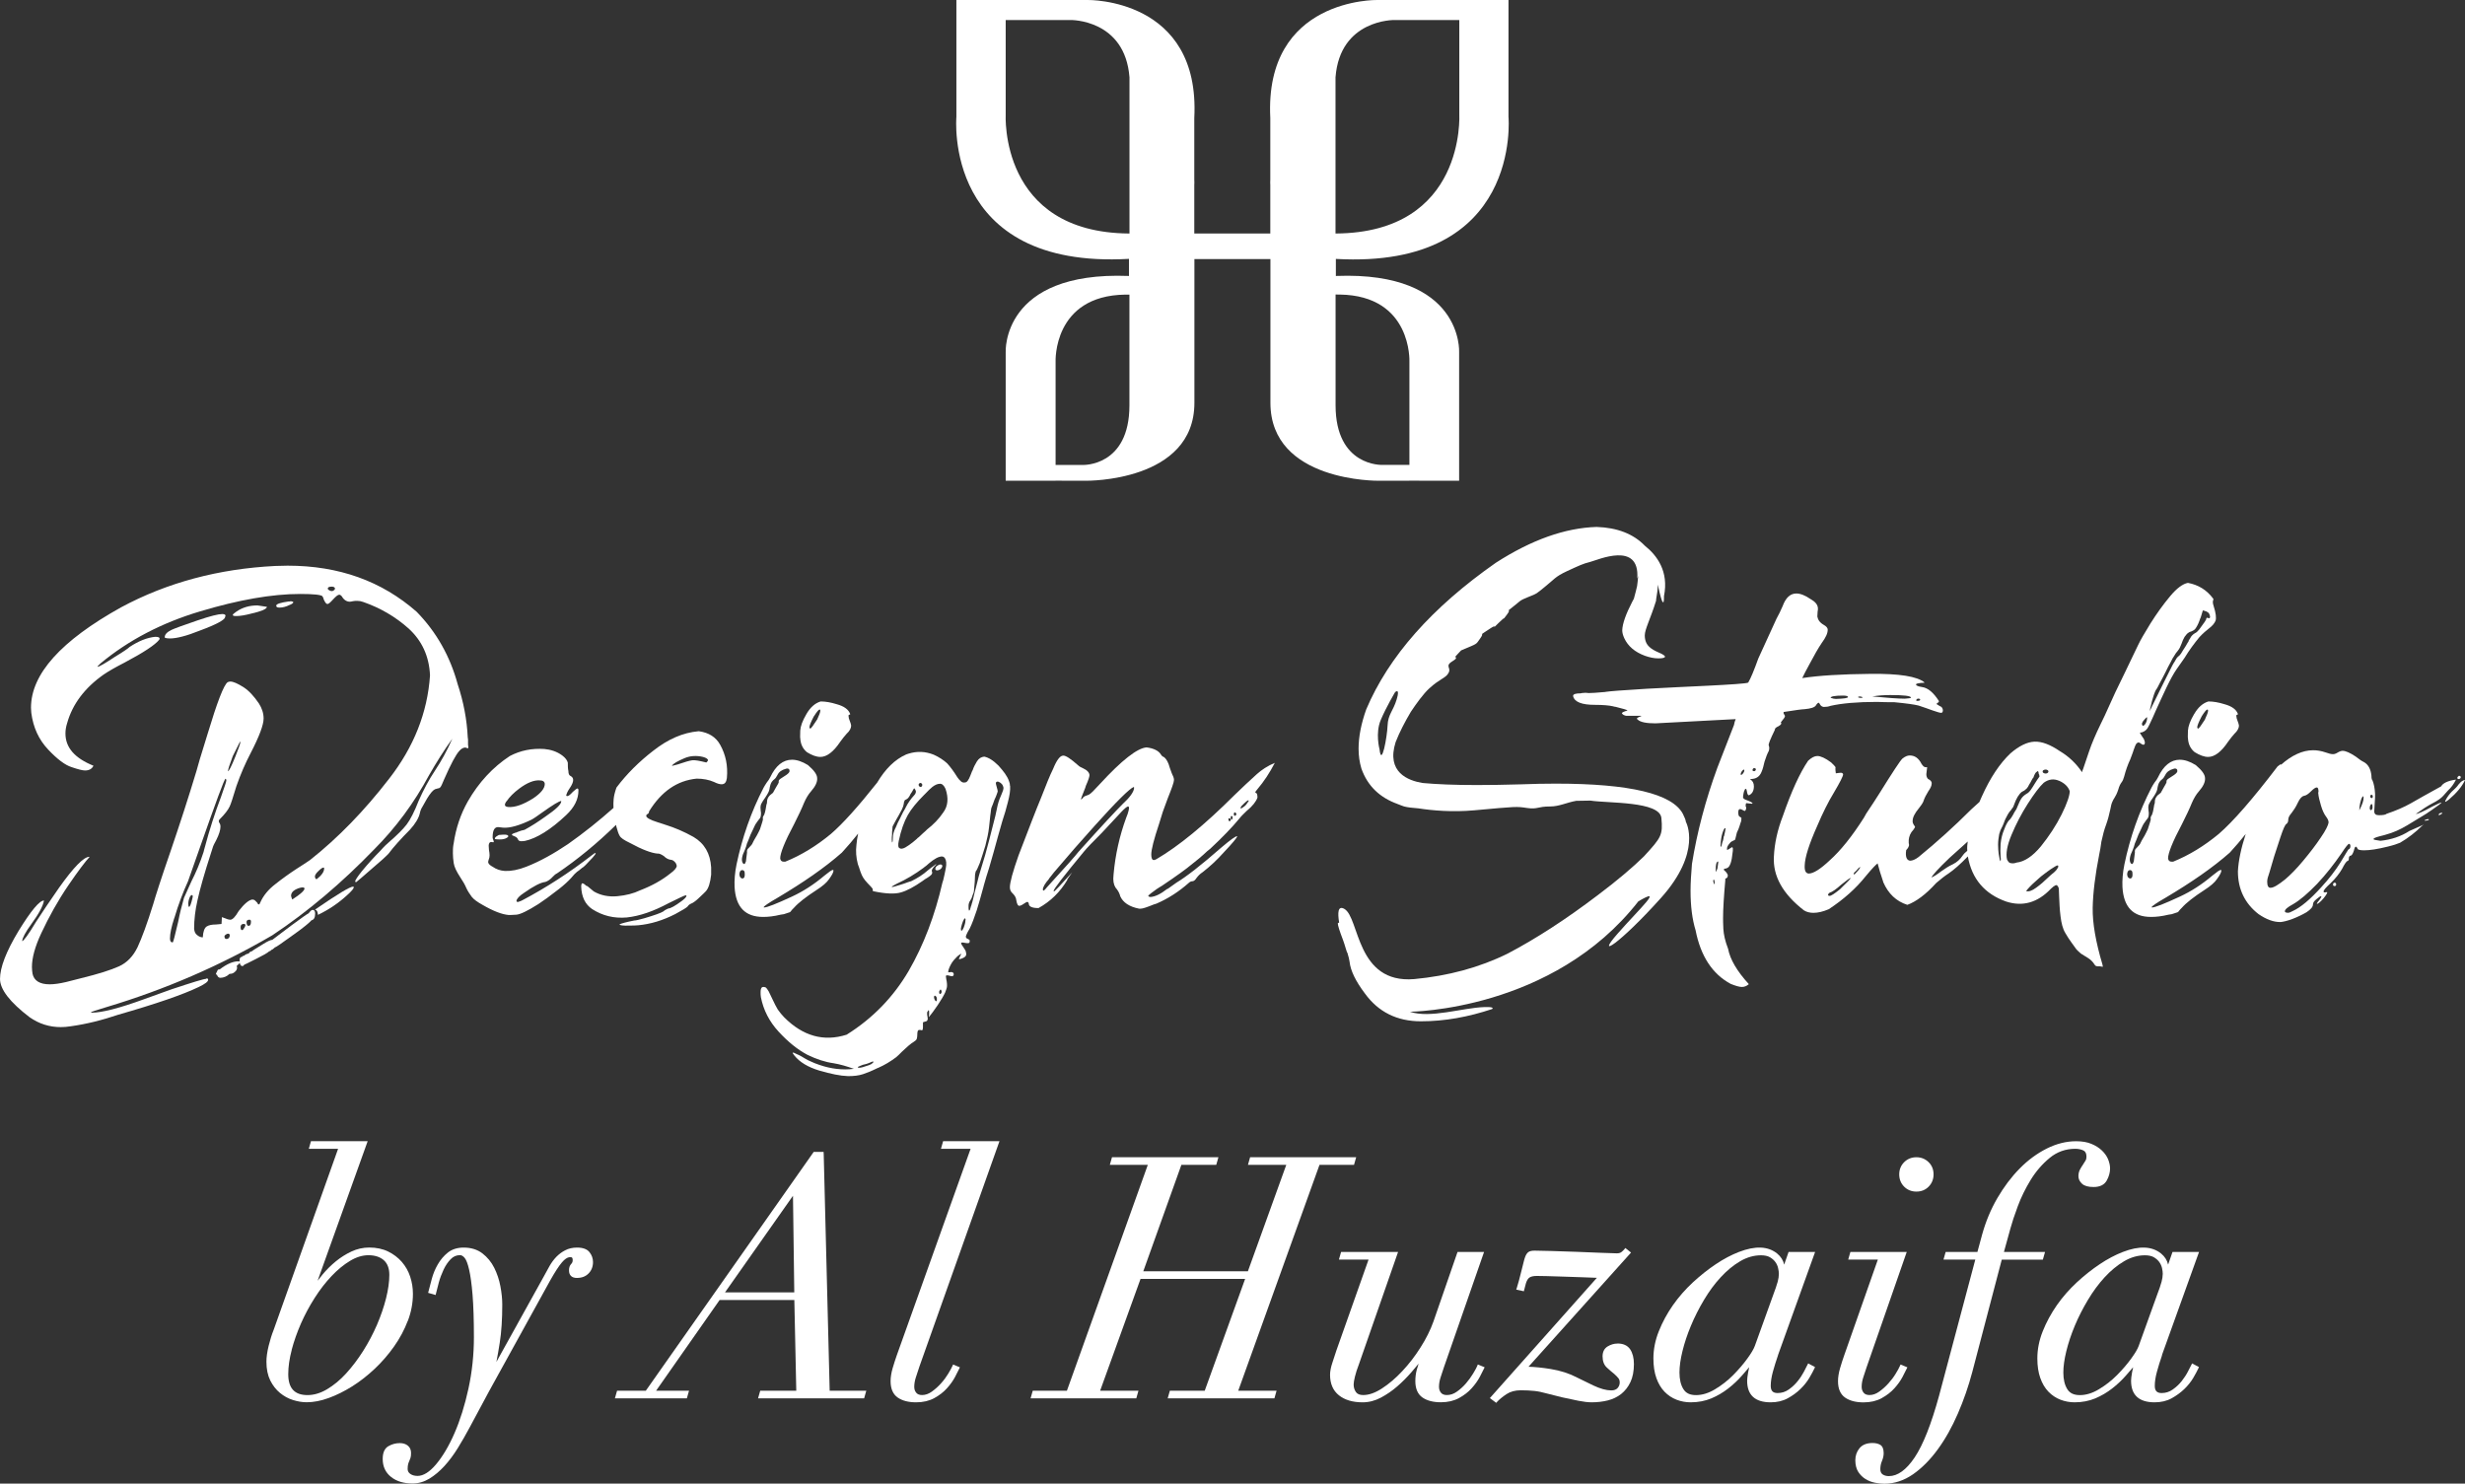 <?xml version="1.0" encoding="UTF-8"?>
<svg id="Layer_2" data-name="Layer 2" xmlns="http://www.w3.org/2000/svg" viewBox="0 0 419.96 252.75">
  <rect x="0" y="0" width="419.96" height="252.75" fill="#333333" stroke="none"/>
  <defs>
    <style>
      .cls-1 {
        fill: #fff;
      }
    </style>
  </defs>
  <g id="Layer_1-2" data-name="Layer 1">
    <g>
      <path class="cls-1" d="M35.17,166.75c-.43,0-2.43.62-6.01,1.81l-4.63,1.67c-4.2,1.53-7.16,2.29-8.88,2.29-.1,0-.14,0-.14-.05,0-.09.91-.38,2.67-.91,9.88-2.96,19.28-7.01,28.21-12.22,6.11-4.06,11.88-8.97,17.37-14.65,3.67-3.68,6.78-7.88,9.35-12.65,1.29-2.24,2.58-4.29,3.96-6.2-.91,2.05-1.91,3.86-2.96,5.44-1.05,1.57-1.96,3.29-2.77,5.11-.72,1.86-1.43,3.24-2.05,4.06-.62.81-1.62,1.81-3.01,3.01-.29.24-.81.72-1.48,1.48-1,1-2.05,2.15-3.15,3.48-.76.95-1.15,1.57-1.15,1.76,0,.05.05.1.19.1l.86-.72,3.63-3.15c.53-.48.86-.81,1-.96.86-1.15,2.1-2.53,3.67-4.11.91-1,1.48-1.96,1.67-2.77.1-.48.24-.81.43-1.1l.81-1.43c.53-.86.95-1.38,1.34-1.58.14-.05.33-.1.48-.14.14,0,.29-.05.43-.19.14-.14.33-.57.67-1.39,1.15-2.62,2-4.2,2.58-4.82.33-.38.67-.57,1.05-.57l.38.14s.05-.05.1-.1v-.19l-.05-.29v-.91l-.05-.38c-.14-3.01-.72-6.06-1.72-9.07-1.29-4.72-3.58-8.83-6.97-12.31-5.97-5.25-13.27-7.87-22-7.87l-2.1.05c-9.64.48-18.42,2.82-26.3,7.06-10.21,5.68-15.32,11.36-15.32,17.09l.05.86c.33,2.53,1.29,4.58,2.86,6.25,1.57,1.67,2.91,2.67,4.01,3.01,1.1.38,1.86.57,2.29.57.72,0,1.19-.29,1.43-.81-3.2-1.29-4.77-3.1-4.77-5.49,0-.57.09-1.14.29-1.77.91-3.25,3.01-6.01,6.2-8.26.91-.62,2.1-1.29,3.58-2.05,3.25-1.72,5.2-3.01,5.92-3.91l.05-.19c0-.19-.24-.29-.76-.29-1.38.14-2.82.72-4.34,1.72-.24.24-1.05.81-2.48,1.67-1.72,1.14-2.72,1.72-3.01,1.72,0-.05.19-.29.57-.62,4.73-3.91,10.36-6.87,16.94-8.83,6.54-1.96,12.22-2.96,17.04-2.96,2.24,0,3.53.14,3.77.38.1.14.19.33.24.57.24.53.43.76.62.76s.48-.24.91-.72c.53-.57.86-.86,1.1-.86.14,0,.33.1.48.33.33.57.81.86,1.34.86.14,0,.33-.05.53-.09.19-.05.43-.05.76-.05.29,0,.62.05,1,.19,2.86,1,5.44,2.48,7.73,4.53,2.24,2.05,3.48,4.68,3.63,7.97-.43,6.35-2.77,12.22-6.97,17.61-4.2,5.44-8.69,10.07-13.46,13.84-.72.48-1.48,1-2.34,1.53-1.24.81-2.43,1.67-3.58,2.58-1.19.91-2.05,1.95-2.58,3.15l-.14.29h-.19s-.14-.15-.19-.29c-.1-.09-.19-.19-.33-.33-.14-.14-.29-.19-.53-.19-.57.1-1.34.72-2.29,1.96-.57,1-1.05,1.48-1.43,1.48-.14,0-.38-.05-.62-.14l-.1-.05-.67-.24s-.05,0-.05.05v.24l-.05.86-.95.09c-.67,0-1.19.1-1.57.33-.38.24-.62.86-.67,1.86-.33,0-.67-.14-.95-.38-.33-.24-.48-.57-.53-1.1,0-1.53.19-3.15.57-4.82.43-1.96,1.19-4.63,2.29-8.02l.29-.91c.1-.38.33-.81.62-1.34.48-.96.72-1.72.72-2.29,0-.34-.1-.57-.24-.72l-.05-.24c0-.1.05-.19.19-.33.81-.81,1.38-1.53,1.67-2.15.19-.38.57-1.57,1.15-3.48.72-2.05,1.53-3.91,2.43-5.63,1.48-2.86,2.2-4.82,2.2-5.87,0-.91-.29-1.77-.81-2.58-.81-1.19-1.67-2.15-2.63-2.77-1-.62-1.72-.95-2.24-.95-.14,0-.29.05-.43.1-.67.43-1.81,3.43-3.48,8.97-1.1,3.53-1.72,5.59-1.86,6.2-1.38,4.58-2.86,9.11-4.39,13.6-1.67,4.82-2.62,7.83-2.96,9.02-1.05,3.39-1.96,5.82-2.67,7.35-.76,1.57-1.81,2.67-3.2,3.29-1.38.62-3.48,1.29-6.39,2l-2.63.67c-1.05.24-1.96.38-2.77.38-1.67,0-2.67-.62-2.91-1.81-.05-.34-.1-.72-.1-1.15,0-1.57.53-3.48,1.58-5.73,1.34-2.86,2.86-5.58,4.58-8.11,1.72-2.53,2.96-4.15,3.67-4.92h-.05c-.95,0-2.67,1.76-5.15,5.25-1.62,2.34-2.96,4.3-3.96,5.87-1.29,2.15-2.1,3.24-2.34,3.24.05-.57.57-1.53,1.57-2.91,1.29-1.77,2-3.1,2.15-4.01-.76,0-2.2,1.72-4.34,5.2-2.1,3.48-3.15,6.2-3.15,8.16,0,1.77,1.67,3.96,5.06,6.54,1.58,1.1,3.34,1.67,5.3,1.67.52,0,1.1-.05,1.67-.14,2.72-.38,5.39-1.05,8.07-1.96,6.49-1.86,11.07-3.44,13.74-4.73,1.1-.53,1.62-.91,1.62-1.24,0-.14-.1-.24-.29-.24ZM56.51,100.7c-.1,0-.24-.05-.43-.14-.14-.1-.24-.19-.24-.28,0-.24.24-.34.67-.34.38,0,.57.14.57.38-.14.24-.33.38-.57.38ZM54.17,148.47c.48-.48.76-.67.95-.67.1,0,.1.05.1.19,0,.48-.38,1.1-1.24,1.77h-.14c-.14-.14-.19-.29-.19-.43,0-.24.19-.53.52-.86ZM49.97,151.81c.29-.24.57-.38.86-.48.33-.1.53-.15.67-.15.24,0,.38.05.38.19,0,.33-.67.96-2,1.81l-.1.05c-.14-.38-.19-.57-.19-.62,0-.33.14-.57.38-.81ZM42.52,156.68c.14,0,.24.1.24.33,0,.48-.14.72-.43.72l-.14-.05c-.14-.15-.19-.34-.19-.57,0-.29.14-.43.53-.43ZM41.52,157.4c.19,0,.29.05.29.24l-.1.29c-.19.33-.33.53-.48.53s-.24-.19-.24-.53.19-.53.53-.53ZM38.47,159.21c.19-.1.29-.15.38-.15.19,0,.29.1.29.29s-.05.33-.19.48c-.1.09-.24.14-.33.14l-.24-.05c-.1-.14-.14-.24-.14-.38s.1-.24.24-.33ZM38.85,131.34c0-.29.29-1.14.81-2.53l1.24-2.48.05.1c0,.24-.29,1.05-.86,2.48-.67,1.67-1.1,2.48-1.24,2.48v-.05ZM32.79,153.01c-.24,1-.43,1.48-.57,1.48-.1,0-.14-.14-.14-.53s.1-.81.33-1.29c.14-.14.24-.19.29-.19.1,0,.14.1.14.24l-.05.29ZM29.69,156.44c.72-2.43,1.53-4.53,2.34-6.3l2-5.68c2.77-7.87,4.2-11.79,4.39-11.79.1.05.14.14.14.28,0,.24-.33,1.14-.91,2.82-1.05,2.77-1.96,5.58-2.72,8.45-.14.43-.19.72-.24.91-.62,1.91-1.34,3.58-2.05,4.96l-1.29,2.86c-.38,1.29-.72,2.67-1,4.11-.53,2.24-.81,3.39-.91,3.48h-.1c-.24,0-.38-.24-.38-.67,0-.81.24-1.96.72-3.44Z"/>
      <path class="cls-1" d="M49.4,103.04c.38-.15.57-.33.57-.43s-.14-.14-.43-.19c-.05.05-.19.05-.38.05-1.38.19-2.1.43-2.1.71,0,.24.19.33.57.33.52,0,1.1-.14,1.77-.48Z"/>
      <path class="cls-1" d="M42.86,104.52c1.67-.38,2.58-.76,2.62-1.14l-1.62-.24c-1.34,0-2.53.33-3.58,1.05-.43.29-.62.48-.62.57,0,.15.19.19.62.19.62,0,1.48-.14,2.58-.43Z"/>
      <path class="cls-1" d="M53.83,154.87c-.1.05-.14.14-.19.19l.14-.05s.14.05.19.14c.05.05.09.19.14.33.05.14.05.29.05.38,1.81-.86,3.53-2,5.11-3.48.67-.62,1-1,1-1.24,0-.05-.05-.1-.1-.1-.53,0-2.67,1.29-6.35,3.82Z"/>
      <path class="cls-1" d="M46.2,161.84c.19-.05.38-.19.62-.43.14,0,1.19-.72,3.15-2.15,1.77-1.24,2.77-2.1,3.1-2.48.43-.1.62-.48.62-1.15,0-.43-.14-.62-.43-.62-.19,0-.38.19-.67.57-.29.14-1.29.86-2.91,2.05l-3.29,2.48c-.24,0-.81.24-1.62.76-1.1.67-1.72,1.05-1.86,1.19l-.19.05c-.19.1-.29.19-.33.33-.33.05-.62.19-.81.38-.14,0-.29.05-.33.19-.29,0-.43.19-.43.57,0,.08,0,.15.01.22-.05-.02-.11-.03-.2-.03-.91,0-1.96.43-3.2,1.38h-.09c-.14,0-.24.05-.29.19-.05.14-.14.29-.19.38l-.09.28.19.05c.1.33.29.53.57.53.57,0,1.14-.24,1.57-.67.38,0,.67-.1.91-.34.24-.19.38-.43.38-.71l-.05-.33c.26-.2.43-.37.51-.5.06.36.2.55.45.55.1,0,.19-.05.33-.24.05,0,.72-.33,1.96-.96,1.24-.62,2.01-1.05,2.29-1.33.14,0,.29-.1.33-.24Z"/>
      <path class="cls-1" d="M38.32,105.14c.05-.1.1-.14.1-.24,0-.19-.19-.29-.57-.29-.62,0-2,.33-4.25,1.1-2.39.81-3.82,1.34-4.34,1.58-.81.38-1.19.81-1.19,1.24v.1c.24.1.53.14.86.14,1.14,0,2.86-.43,5.11-1.34,2.86-1.05,4.3-1.86,4.3-2.29Z"/>
      <path class="cls-1" d="M85.08,142.22c-.19.05-.33.19-.53.29-.19.14-.24.28-.24.38,0,.05.1.1.38.1.62.05,1.1,0,1.43-.14.33-.15.48-.29.48-.38,0-.19-.19-.24-.52-.28-.24,0-.57,0-1,.05Z"/>
      <path class="cls-1" d="M77.25,143.89c-.09.53-.09,1-.09,1.48,0,.53.05,1.05.14,1.67.1.67.48,1.43,1.1,2.39.48.72.81,1.29,1.05,1.86.24.53.57,1,.91,1.48.38.48,1,.91,1.86,1.39,1.81,1.05,3.29,1.62,4.44,1.72.14,0,.57,0,1.29-.05.72-.05,1.96-.67,3.77-1.81.81-.53,2-1.38,3.53-2.58.91-.71,1.57-1.34,2.05-1.86.43-.53.76-.86,1-1.05.24-.15.52-.38.86-.67.24-.09.81-.67,1.81-1.76.33-.38.52-.62.52-.77-.1-.05-.33.1-.67.38-3.82,2.96-7.73,5.49-11.79,7.64-.05,0-.09.05-.19.1-.1.05-.24.1-.38.14-.1.05-.24.1-.33.05-.09,0-.14-.05-.14-.19.09-.38.48-.81,1.29-1.34,1.62-1.14,2.82-1.77,3.63-1.86.43-.14.86-.43,1.29-.91.24-.24.43-.43.67-.53,3.53-2.39,6.87-5.14,10.08-8.28.03.12.05.23.08.36.19.67.33,1.14.53,1.48.19.38.76.76,1.77,1.24,2.1,1.15,3.67,1.72,4.68,1.81.24-.05.62.1,1.1.43.38.38.76.57,1.14.62.33,0,.67.24.91.62.09.19.14.33.14.48-.05.29-.38.72-1.1,1.24-1.43,1.15-3.15,2.1-5.15,2.87-1.1.53-2.39.86-3.87,1-1.48.14-2.86-.14-4.01-.81l-1.1-.91c-.1,0-.19-.05-.24-.1-.29-.29-.53-.38-.62-.38s-.19.19-.19.53c.05,1.76.67,3.05,1.86,3.86,1.77,1.14,3.72,1.62,5.92,1.43,2.2-.24,4.53-1.05,7.11-2.43,1.77-.86,2.72-1.34,2.91-1.34.1,0,.14.05.14.09-.05.24-.33.52-.86.91-1.1.81-1.86,1.24-2.24,1.24-.43.19-.67.33-.81.48-.43.28-1.53.67-3.29,1.19-.86.24-1.43.38-1.72.38l-.91.19c-1.05.24-1.58.43-1.58.48,0,.14.57.24,1.72.19.48,0,1,0,1.48-.05,2.05-.19,4.15-.81,6.3-1.91,1.24-.67,1.96-1.1,2.15-1.34.1-.19.29-.33.52-.43.29-.09.72-.38,1.29-.91,0,0,0-.05.05-.05.67-.62,1.05-1,1.19-1.15.48-.52.76-1.48.91-2.82v-1.24c-.14-2.39-1.15-4.1-3.01-5.2-1.62-.91-3.2-1.57-4.72-2.05-.05,0-.1,0-.14-.05,0,0-.43-.14-1.19-.38-1.38-.43-2.05-.81-2-1.15,0-.1.1-.19.24-.29.14-.05.24-.19.24-.43,2.1-3.39,4.77-5.25,8.11-5.58,1.1,0,2.1.19,2.96.57.57.29,1.05.43,1.43.38.43-.05.67-.38.76-1.05.19-2.1-.19-3.96-1.15-5.68-.72-1.29-1.91-2.05-3.58-2.29h-.14c-2.63.24-5.15,1.34-7.64,3.29-2.48,1.91-4.58,4.01-6.3,6.3-.29.81-.43,1.43-.48,1.95-.05.47-.05.99-.03,1.52-2.44,2.17-5.01,4.23-7.75,6.16-2.34,1.57-4.68,2.91-7.11,3.86-1.34.53-2.58.76-3.63.72-.81-.05-1.48-.29-2.1-.72l-.24-.14c-.38-.24-.52-.48-.52-.67,0-.1.05-.24.1-.43.09-.19.14-.43.14-.72s-.05-.62-.1-.86c0-.29-.05-.53-.05-.77,0-.43.19-.67.53-.62l.24.05s.1-.05.1-.1c0,0,0-.09-.05-.19-.05-.09-.05-.19-.1-.29-.05-.1-.05-.19-.05-.29,0-1.19.33-1.77,1-1.72l.76.09c1.19.1,2.82-.38,4.82-1.34.38-.19,1-.62,1.86-1.24,1.81-1.29,2.91-1.96,3.25-1.96v.05c0,.53-.91,1.38-2.72,2.62-1.34.96-2.48,1.67-3.53,2.24-.33.05-.76.19-1.24.38,0,0-.09.05-.19.09-.09,0-.24.05-.43.14-.19.05-.29.15-.29.24,0,.05.1.14.29.19.38.14.67.33.72.57.1.19.24.33.53.33.14,0,.38,0,.67-.05,2-.43,4.39-1.91,7.02-4.39,1.43-1.34,2.1-2.72,2.1-4.2,0-.24-.05-.34-.19-.34-.1,0-.33.19-.76.57-.48.53-.81.76-.95.72l-.19-.05c.05-.33.24-.76.57-1.24.43-.62.62-1.09.62-1.43,0-.29-.09-.48-.38-.67-.29-.1-.43-.38-.43-.86-.1-.43-.1-.91-.1-1.43-.09-.38-.38-.81-.95-1.24-.91-.67-1.96-1-3.05-1.1-2.1-.14-4.06.24-5.87,1.19-2.91,1.91-5.3,4.49-7.16,7.73-1.24,2.19-2.05,4.58-2.43,7.25ZM116.67,129.14c.48-.19.91-.29,1.38-.33.57-.05,1.15,0,1.72.14.57.15.86.38.86.57-.05.14-.14.24-.29.38-1.15-.29-1.91-.43-2.39-.38-.43.05-1.29.29-2.53.72l-.95.24c.19-.38.95-.81,2.2-1.34ZM86.32,136.49c.48-.71,1.19-1.43,2.15-2.15,1.34-1,2.53-1.48,3.53-1.39.52,0,.81.24.81.62,0,.71-.62,1.53-1.96,2.43-1.67,1.05-3.1,1.58-4.3,1.48-.33-.05-.53-.14-.53-.38,0-.14.1-.38.29-.62Z"/>
      <path class="cls-1" d="M137.47,128.14c.86.53,1.62.81,2.29.81,1.1,0,2.24-.86,3.39-2.58.38-.53.76-1,1.1-1.38.53-.48.76-.96.76-1.38-.05-.24-.09-.48-.24-.81s-.19-.57-.19-.72c-.05-.19,0-.28.05-.28,0,0,.05-.05.1-.05s.1-.05.1-.05c.05,0,0-.05,0-.1-.29-.76-1.05-1.29-2.24-1.62-1.05-.33-1.96-.48-2.77-.48-.95.28-1.77,1-2.43,2.15-.67,1.14-1,2.05-1.05,2.81,0,.72-.05,1.15,0,1.29.05,1,.43,1.82,1.14,2.39ZM138.67,122.03c.48-.76.81-1.15.95-1.15.1,0,.14.05.14.19,0,.24-.19.76-.53,1.48-.67,1.05-1.05,1.57-1.19,1.57-.1-.05-.14-.1-.14-.24,0-.24.24-.86.76-1.86Z"/>
      <path class="cls-1" d="M159.66,148.28c.14,0,.29-.05.48-.15.14-.1.29-.24.33-.38.09-.1.09-.24.05-.33-.05-.1-.14-.15-.29-.15s-.29.05-.43.15c-.19.09-.29.19-.38.33-.05.14-.1.28-.05.38.05.1.14.15.29.15Z"/>
      <path class="cls-1" d="M172.07,133.87c0-.19-.05-.34-.05-.43-.05-.14-.09-.29-.14-.43-.29-.81-.91-1.63-1.77-2.58-.91-.91-1.72-1.39-2.43-1.53-.48.05-.91.28-1.24.81-.29.48-.57,1-.72,1.48-.1.14-.14.29-.24.53-.09.29-.24.57-.38.91-.14.29-.29.48-.48.62-.33.1-.62.1-.86-.1-.29-.24-.48-.48-.67-.76-.62-1-1.19-1.76-1.72-2.34-.57-.53-1.34-1.05-2.29-1.48-1.43-.57-2.82-.62-4.25-.19l-.43.14c-1.95.86-3.57,2.48-4.96,4.81-3.24,4.09-5.87,7.01-7.88,8.74-2.48,2.05-5.06,3.63-7.78,4.73h-.24c-.38,0-.57-.19-.62-.57,0-.86.76-2.82,2.39-5.87.72-1.43,1.29-2.63,1.67-3.58.33-.76.72-1.43,1.19-1.96.76-.86,1.1-1.62,1.05-2.24,0-.62-.53-1.34-1.57-2.24-1-.62-1.91-.91-2.72-.91-1.53,0-2.77,1-3.72,3.01-.14.29-.33.57-.57.86-.24.33-.38.62-.53.86-2.15,4.15-3.67,8.54-4.63,13.12-.29,1.43-.38,2.72-.33,3.82.19,3.44,1.81,5.11,4.87,5.11.86,0,1.81-.1,2.96-.38l.57-.09c.57-.19.91-.29,1-.33.1-.05.19-.14.24-.24.1-.14.24-.28.48-.52.76-.86,2.05-1.86,3.82-3.01,1.05-.67,1.77-1.29,2.15-1.86.53-.72.76-1.19.76-1.48,0-.05-.05-.1-.1-.1-.19,0-.67.34-1.43.96-1.81,1.53-3.68,2.72-5.54,3.58-2.67,1.24-4.25,1.86-4.77,1.86t-.05-.05c0-.14.81-.72,2.39-1.62,4.34-2.58,8.02-5.11,10.93-7.68,1-1.09,1.92-2.17,2.77-3.24-.13.63-.24,1.26-.29,1.91-.14,1.1-.05,2.2.24,3.29l.05.14c.05.14.1.29.14.38.19.58.33,1.05.48,1.34.14.29.29.57.53.86.24.29.57.67,1.05,1.15.1.1.19.24.24.29.05.09.05.14.05.24v.14s.05.05.05.05c.05.05.1.05.14.05,2.05.43,3.58.48,4.58.19,1.05-.29,2.29-.96,3.72-1.96.24-.19.52-.38.86-.57.29-.19.48-.33.62-.48.1-.1.14-.19.14-.29.05-.05,0-.14,0-.19-.05-.1-.05-.15-.05-.24,0-.1.05-.19.14-.33.1-.15.24-.33.43-.53.14-.1.19-.19.19-.24-.05,0-.1.05-.19.1-.05.05-.14.15-.24.19-.05.05-.14.1-.19.15-.1.05-.1.09-.14.09-.24.19-.48.38-.67.53-.81.72-1.77,1.34-2.86,1.86-.1,0-.29.1-.62.19-.33.14-.67.24-1.1.38-.43.14-.76.23-1.1.33-.29.09-.43.09-.48.05,0-.05.24-.19.67-.43.1-.05.14-.05.19-.1,1.57-.71,3.1-1.62,4.58-2.72.09-.1.24-.19.43-.33.29-.29.67-.57,1.1-.91.43-.29.81-.53,1.19-.62.43-.14.72-.05.91.24.24.38.29.96.14,1.72-.14.76-.29,1.43-.43,2-.05.14-.1.29-.14.43-1.29,5.63-3.2,10.64-5.77,15.08-2.58,4.39-6.06,8.02-10.55,10.83-3.91,1.24-7.45.24-10.64-2.96-.38-.38-.76-.86-1.1-1.34-.24-.43-.57-1-.91-1.77-.24-.48-.43-.91-.62-1.29-.19-.33-.38-.57-.48-.67-.33-.14-.57-.14-.72,0-.14.19-.19.43-.19.77,0,.28,0,.62.05.86.43,2.2,1.43,4.15,3.01,5.87,1.58,1.72,3.2,3.05,4.92,3.96,1.57.76,3.05,1.24,4.44,1.43,1.15.19,2.29.53,3.48.96-1.96.24-3.91,0-5.87-.67-.57-.19-1.05-.38-1.43-.57-.38-.14-.72-.33-1.05-.53-.38-.24-.86-.53-1.43-.76-.33-.19-.52-.24-.62-.24s0,.19.24.48c.91,1.15,2.34,2,4.25,2.58,1.96.57,3.58.91,4.92.95.95,0,1.81-.09,2.53-.33.67-.24,1.43-.52,2.29-.95.1-.05.19-.1.33-.14,1.1-.48,2.1-1.1,3.05-1.81.29-.24.57-.53.95-.91.38-.33.76-.72,1.15-1.05s.67-.53.91-.67c.29-.19.43-.33.48-.48.05-.19.1-.38.1-.72v-.14c0-.24.05-.43.1-.53.05-.1.14-.14.19-.14h.24c.1.05.14.05.24.05.05,0,.1,0,.14-.1,0-.05.05-.19.05-.38v-.76s0-.1.05-.14c.05,0,.1-.05.19-.05.05,0,.19-.05.33-.1.14-.05.19-.14.24-.33,0-.15,0-.33-.05-.53-.05-.14-.05-.33-.05-.48s0-.24.1-.33c.05-.14.14-.24.19-.19,0,0,.05.1.05.19v.43c0,.14,0,.24-.05.38v.14c.43-.48.91-1.14,1.53-2.05.57-.86,1-1.58,1.24-2.1.19-.48.33-.86.33-1.14,0-.24,0-.48-.05-.76-.05-.19-.09-.48-.14-.86,0-.15.05-.19.19-.19.1,0,.24,0,.38.05.14.05.33.1.48.1s.24-.1.29-.29c0-.15-.05-.29-.14-.33-.1-.05-.19-.1-.33-.1-.14.05-.24.05-.38.05h-.1c0-.33.14-.71.38-1.19.24-.48.53-.86.91-1.24.33-.38.67-.62.95-.72,0,.05-.05.15-.1.19-.05.1-.1.19-.14.29-.05.1-.1.19-.14.29-.05.05-.05.09,0,.14.1,0,.19,0,.43-.1.43-.15.67-.33.76-.57.05-.24,0-.48-.09-.77-.14-.24-.33-.52-.48-.76-.05-.05-.09-.1-.09-.1-.14-.24-.19-.38-.19-.43,0-.1.1-.1.19-.1.14,0,.24,0,.43.05.19.05.38.05.53.05.19,0,.29-.05.29-.19.05-.19.05-.28-.05-.38-.05-.05-.14-.09-.24-.14-.1-.05-.19-.09-.24-.14-.1-.1-.1-.19-.1-.33.05-.14.14-.38.29-.67l.38-.67c.38-.77.76-1.81,1.19-3.1.38-1.24.72-2.43,1-3.48.1-.29.14-.52.19-.71.29-1,.57-2.01.91-3.01.52-1.81,1.05-3.63,1.53-5.44.19-.71.43-1.57.72-2.53.38-1.1.67-2.15.95-3.25.29-1.1.43-2,.38-2.72ZM126.45,149.66c-.29-.05-.48-.33-.48-.76.05-.43.19-.67.48-.67s.43.19.43.57c.05.57-.09.86-.43.86ZM132.7,133.15c0,.14-.19.53-.53,1.05l-.48.86-.53.43c-.33.33-.48.72-.48,1.05,0,.14,0,.33-.1.53-.05.24-.1.48-.14.81-.05.33-.14.62-.24.91-.14.19-.24.38-.24.57.05.19,0,.43-.1.71l-.38,1.19c-.14.33-.33.67-.53,1.05-.43.72-.67,1.14-.72,1.29-.05.19-.29.48-.72.91-.19.14-.29.38-.24.72l-.19,1.53c-.1.29-.19.43-.29.43-.14,0-.19-.09-.29-.24-.05-.14-.1-.29-.1-.43v-.19c.05-.43.14-.76.33-1.14.14-.33.29-.67.38-.96.05-.28.19-.67.43-1.19.19-.57.43-1.1.72-1.67.24-.53.43-.96.62-1.19.19-.29.38-.53.53-.71.19-.19.24-.53.24-1l-.05-.38c-.05-.43-.05-.72,0-.86,0-.14.24-.62.76-1.34.43-.62.67-1.1.72-1.38.1-.67.24-1.1.43-1.34.14-.19.29-.33.43-.43.19-.14.33-.38.52-.72.24-.52.72-.86,1.43-1.05l.19-.05c.29,0,.43.14.43.38.05.19-.14.43-.53.71-.43.29-.72.48-.95.62-.24.14-.38.33-.38.53ZM148.49,181.26c-.29.14-.62.29-1,.38-.76.29-1.24.33-1.34.19-.05-.05.1-.14.38-.24.29-.15.62-.24,1.05-.33.29-.1.57-.19.76-.29.29-.14.43-.14.48-.1,0,.1-.1.19-.33.38ZM159.52,170.57c-.1,0-.14-.05-.24-.19-.1-.14-.14-.29-.14-.43-.05-.14,0-.24.1-.33.1,0,.19.1.29.19.05.14.09.24.09.38,0,.24-.05.38-.09.38ZM160.28,169.28s-.14.1-.19.05c-.05-.05-.1-.19-.1-.38.05-.05.05-.14.1-.19,0-.05.05-.1.1-.14,0-.05.05-.05.14,0,.05.1.1.24.1.33,0,.14-.05.24-.14.33ZM156.65,133.44s.09-.09.19-.05c.09,0,.14.05.19.1.1.1.1.19.1.24,0,.1-.05.19-.1.24-.05.1-.14.1-.24.1-.05,0-.14-.05-.19-.14-.05-.05-.1-.14-.1-.24s.05-.15.14-.24ZM152.55,141.07c-.29.57-.43,1.15-.43,1.62s-.05.76-.09.81c-.05.05-.1-.1-.1-.48,0-.24,0-.53.05-.86,0-.33,0-.62.05-.86,0-.29.05-.48.05-.53.05-.05.14-.29.33-.62.19-.38.43-.76.67-1.19.24-.43.43-.76.57-1.05.19-.38.29-.72.33-1,0-.19.05-.34.1-.43.05-.14.1-.24.24-.24.14-.1.33-.19.43-.33.14-.19.24-.33.33-.52v-.05c.1-.14.19-.29.29-.43.1-.19.19-.33.24-.43.1-.14.14-.19.14-.19l.05.05s.1.14.14.19c.05.09.05.19.1.28,0,.1,0,.19-.05.29-.05.14-.09.24-.24.38-.57.62-1.05,1.29-1.43,2.05-.05.05-.05.14-.09.19-.05.1-.1.19-.14.24-.1.14-.14.24-.19.33-.05.1-.14.24-.19.38-.09.14-.19.38-.33.67-.29.52-.57,1.1-.81,1.72ZM160.71,138.4c-.76,1.14-1.72,2.1-2.77,2.91-.05.05-.14.14-.19.19l-.05.05c-.14.14-.29.24-.43.38-.29.24-.53.53-.81.76h-.05c-.19.24-.53.48-.91.81-.43.33-.81.62-1.24.86-.43.24-.76.29-1,.14-.24-.1-.29-.53-.14-1.24.38-1.81.91-3.29,1.53-4.39.62-1.1,1.58-2.24,2.77-3.43.1-.1.24-.24.33-.33.33-.38.72-.72,1.1-1.05.43-.33.86-.53,1.24-.53.38-.05.72.24,1,.86.53,1.57.43,2.91-.38,4.01ZM164.48,156.82c0,.24-.05.48-.14.76-.1.33-.19.57-.29.72-.1.19-.19.28-.24.24-.1,0-.1-.14-.1-.38.05-.19.1-.48.19-.76.09-.28.19-.53.29-.72.1-.19.19-.24.24-.24.05.05.1.19.05.38ZM170.88,134.68c-.14.33-.24.67-.38.95-.29.62-.52,1.38-.67,2.2-.1.52-.33,1.57-.76,3.15-.38,1.57-.81,3.15-1.24,4.72-.48,1.53-.76,2.53-.91,3.01-.1.33-.24.81-.38,1.43-.14.62-.33,1.24-.48,1.86-.24,1-.38,1.67-.53,2.05,0,.14-.05.24-.09.28-.1.33-.14.53-.19.67-.1.14-.14.19-.19.05-.05-.14-.05-.38-.05-.72s.1-.67.29-.91c.1-.19.19-.33.24-.43.05-.14.1-.29.14-.43.05-.1.1-.29.19-.48.05-.19.1-.48.1-.81.05-.33.05-.72.1-1.1,0-.43.05-.81.05-1.15.05-.33.1-.52.14-.62.14-.1.33-.57.67-1.38.29-.86.62-1.86.95-2.96.29-1.15.52-2.15.62-3.1.05-.53.09-.91.14-1.29.05-.53.09-.91.14-1.19.05-.33.05-.57.1-.76.05-.19.14-.38.24-.62.1-.29.19-.57.33-.91.29-.57.43-1.05.53-1.34,0-.19-.05-.38-.14-.67-.05-.19-.1-.33-.14-.53-.05-.15-.05-.29,0-.38.1-.1.19-.14.38-.1,0,0,.05,0,.14.05.05.05.14.1.24.14.1.1.19.19.29.29.09.14.14.28.19.43.05.19,0,.38-.05.57Z"/>
      <path class="cls-1" d="M181.8,149.86l.86-1.24c-1.96,2.15-2.96,3.24-3.1,3.24-.05,0-.05-.05-.05-.1,0-.29,1.72-2.53,5.2-6.73.43-.53,1.43-1.58,3.01-3.15l3.34-3.58c.53-.57.91-.86,1.1-.91.14,0,.19.09.19.29s-.1.53-.24,1l-.24.62c-1.15,3.15-1.86,6.35-2.15,9.64l-.05.76c0,.81.24,1.43.62,1.81.29.38.48.81.57,1.19.48,1.05,1.53,1.77,3.2,2.1h.29c.33,0,1.05-.24,2.2-.71l.48-.15c2-.86,3.82-2.05,5.44-3.48.24-.24.48-.33.67-.33.24,0,.48-.19.72-.57.29-.38.62-.71,1-.95,1.29-1,2.48-2.1,3.58-3.34,1.58-1.67,2.34-2.58,2.34-2.82-.29,0-1.15.62-2.67,1.91-3.44,3.01-6.01,5.01-7.68,6.01l-1.48,1.05s-.09,0-.14.05c-1.1.86-2.05,1.29-2.77,1.34-.19,0-.33-.05-.43-.19.14-.19.62-.57,1.43-1.14.29-.19.57-.38.91-.57,2.63-1.76,4.25-2.96,4.92-3.53.95-.72,1.91-1.53,2.82-2.39l.48-.38c2.05-1.91,3.72-3.63,5.01-5.2.33-.43.76-.81,1.19-1.24,1.05-.86,1.62-1.62,1.86-2.29,0-.48-.09-.72-.19-.76-.1-.05-.19-.1-.19-.15,0-.05.14-.24.38-.53,1.1-1.29,2.1-2.81,2.96-4.48-1.24.52-2.24,1.19-3.05,1.91-1.29,1.15-2.53,2.34-3.82,3.58-5.11,5.1-9.55,8.73-13.32,10.93-.19.1-.33.14-.43.14-.29,0-.43-.33-.43-.95,0-.81.43-2.53,1.34-5.25l.62-2.01c.29-.81.57-1.57.86-2.34.67-1.67,1.05-2.72,1.05-3.1,0-.29-.14-.67-.38-1.14l-.33-.91c-.24-.91-.57-1.48-.91-1.77l-.14-.1c-.19-.05-.33-.19-.48-.43-.38-.62-1.24-1.05-2.43-1.19-1.57.1-4.25,2.2-7.97,6.25-.95,1.05-1.53,1.62-1.81,1.77-.19.1-.33.14-.48.19-.29.09-.53.24-.62.43-.14.15-.24.24-.29.24v-.05c0-.14.24-.76.72-1.95l.1-.33c.43-.96.62-1.58.62-1.81,0-.43-.38-.86-1.1-1.19-.33-.14-.62-.29-.81-.48-1.29-1.14-2.15-1.72-2.58-1.67-.52,0-1.1.76-1.72,2.29-.53,1.05-1.19,2.72-2.05,4.92-.86,2.05-2.1,5.3-3.82,9.78-1,2.82-1.48,4.63-1.48,5.44,0,.43.14.76.53,1.1.33.33.53.71.57,1.14.1.62.29.96.53.91.14,0,.38-.09.72-.33.33-.24.53-.33.67-.33.05,0,.14.1.19.24,0,.57.57.81,1.67.81,2.05-1.14,3.67-2.72,4.92-4.82ZM211.48,137.35l.48-.48c.29-.29.48-.43.67-.53.05,0,.1,0,.1.05v.09c-.29.43-.52.77-.81.95-.24.19-.43.29-.48.29q-.1,0-.1-.05s.05-.19.14-.33ZM210.39,138.4c.14.05.24.14.24.33,0,.05-.05.1-.1.19-.05.05-.09.05-.14.05h-.09s-.05-.05-.1-.19c0-.24.05-.38.19-.38ZM209.81,139.02c.14,0,.19.1.19.24-.05.24-.05.33-.09.33l-.1.05c-.09,0-.14-.14-.14-.38,0-.14.05-.24.14-.24ZM209.29,139.45s.05-.05.14-.05c.14,0,.24.1.24.29,0,.14-.05.19-.1.19h-.14c-.1,0-.14-.09-.14-.33v-.09ZM178.7,149.71l.86-1.09c2.43-2.87,4.77-5.54,6.92-7.92,3.77-4.2,6.01-6.4,6.68-6.63.05,0,.05.1.05.24-.09.67-.76,1.58-2,2.72-.86.86-3.39,3.53-7.49,8.11-.43.57-2.24,2.63-5.39,6.06l-.24.29c-.14.14-.24.24-.33.24-.05-.05-.09-.1-.09-.19,0-.38.33-1,1.05-1.81Z"/>
      <path class="cls-1" d="M287.22,140.01c-.02-.28-.19-.73-.51-1.36-1.82-3.43-9.04-5.15-21.67-5.15-1.85,0-3.83.04-5.92.12-2.72.08-5.23.12-7.52.12-3.83,0-6.86-.13-9.24-.35-2.45-.4-6.22-1.81-4.59-6.96.68-1.74,1.58-3.45,2.59-5.16.9-1.35,2.11-3.05,3.15-4,1.89-1.73,2.83-1.73,3.3-2.68.47-.94-.79-1.1.79-2.04.61-.37.51-.53.32-.66.36-.38.63-.71,1.01-1.09,2.92-1.24,2.45-.92,3.24-2.02.79-1.1-.16-.47.79-1.1.22-.15.3-.2.33-.22t.01,0h0c.08-.06.25-.17.6-.4,1.42-.94,0,.47,1.42-.94s.47-.16,1.42-1.42c.94-1.26-.47-.16.94-1.26,1.42-1.1,1.1-1.1,2.68-1.73,1.58-.63,1.26-.47,2.83-1.73,1.58-1.26,1.73-1.73,3.78-2.68,2.05-.94,2.68-1.26,3.94-1.57,1.26-.31,8.5-3.62,8.03,2.83.1-.21.09-.32.16-.5-.06.75-.13,1.37-.19,1.78-.09.44-.29,1.21-.55,2.16-.08.16-.16.3-.26.48-1.11,2.14-1.68,3.77-1.72,4.89,0,.41.12.86.35,1.36.63,1.36,1.8,2.35,3.49,2.98.83.3,1.6.45,2.31.45.75,0,1.13-.1,1.13-.29,0-.17-.36-.41-1.07-.71-.71-.3-1.22-.61-1.54-.91-.55-.47-.83-1.14-.83-2.01,0-1.03.96-2.79,1.93-5.91-.06,0,.06-.17,0-.18.16-.93.29-1.81.29-2.55.42,1.97.67,2.74.82,2.97.05,0,.1.01.15.02.1-.23.08-1.03.08-1.03.86-4.23-1.21-6.96-3.26-8.59-1.94-2.01-4.68-3.08-8.21-3.2-5.37.16-11.09,2.19-17.17,6.1-10.9,7.62-18.26,15.95-22.09,24.99-.87,2.45-1.3,4.68-1.3,6.69,0,1.18.16,2.31.48,3.38,1.05,2.98,3.15,4.96,6.17,6.04h-.03s.1.03.18.06c.33.11.61.27.96.36.58.15,1.4.25,2.41.32,2.4.37,5.81.68,9.6.33,7.23-.66,7.1-.66,8.94-.39,1.84.26,1.71-.26,3.94-.26,1.55,0,2.81-.68,4.43-.96.83-.02,1.65-.04,2.39-.04.01,0,.02,0,.03,0,3.01.47,11.82.08,12.09,2.97.26,2.89,0,3.29-2.89,6.44,0,0,0,.01-.01.02-1.99,1.96-4.62,4.18-7.94,6.68-5.41,4.11-10.52,7.42-15.34,9.95-4.86,2.4-10.19,3.81-15.93,4.35-9.93.82-9.29-10.43-11.89-11.95-1.12-.65-1.18.65-.9,2.32-.08.05-.18.04-.23.13,0,.35.3,1.3.89,2.84.09.25.14.41.22.64.25.85.46,1.46.46,1.46l.06.06c.21.67.34,1.21.38,1.56.16,1.5,1.03,3.3,2.61,5.39,2.29,3.16,5.47,4.74,9.54,4.74s8.08-.74,12.14-2.09c.24-.22,0-.38-1.39-.33-3.68.13-9.21,1.97-12.62.79,0,0,24.33-.13,38.92-18.81,4.47-2.63.26,1.18-3.55,5.52-3.81,4.34.26,1.84,7.36-6.05,7.1-7.89,4.3-12.97,4.3-12.97ZM235.03,127.65s-.75-2.74.21-5c.96-2.26,2.44-4.73,2.44-4.73,0,0,.89-.83.28,1.2-.6,2.02-1.49,2.57-1.56,4.49-.07,1.92-1.03,7.2-1.37,4.04Z"/>
      <path class="cls-1" d="M273.54,117.88c-1.48.14-2.43.19-2.86.19l-.57-.05-.62.05s-.14.05-.24.05c-.81,0-1.24.14-1.24.43v.05c.24,1,1.48,1.48,3.72,1.48,1.38,0,2.43.1,3.05.24.19.05.33.1.48.1,1.34.33,2.01.53,2.01.62-.62.19-.95.33-.95.48.14.24.43.38.76.43h2.48l.09.05s-.14.05-.38.14c-.24.09-.38.19-.38.28,0,.05.05.15.14.19.48.43,1.48.62,3.01.62l13.67-.72c-.14.33-.24.67-.29,1l-2.82,7.25c-2.05,5.58-3.48,11.07-4.34,16.42-.14,1.67-.24,3.2-.24,4.58,0,2.63.29,4.87.86,6.73.86,4.39,2.86,7.45,5.97,9.12.81.33,1.48.53,1.91.53s.81-.15,1.19-.48c-2.05-2.24-3.2-4.25-3.53-6.01-.52-1.34-.76-2.48-.81-3.39-.05-.91-.05-1.53-.05-1.86,0-1.58.14-3.72.38-6.44v-.29c.1,0,.19-.05.29-.14s.14-.24.14-.43c-.05-.19-.19-.43-.43-.67-.14-.1-.24-.19-.24-.29,0-.05.05-.1.05-.14.19,0,.38-.05.57-.15.43-.24.72-1.1.86-2.58.05-.19.05-.43.05-.76-.05-.14-.1-.19-.14-.19-.53.33-.76.48-.81.48s-.05-.09-.05-.24c0-.24.14-.53.43-.86.14-.19.29-.33.43-.38.33-.14.48-.24.53-.28,0-.05.1-.43.29-1.19.24-.48.38-.86.48-1.19.09-.33.19-.57.24-.72.05-.14.05-.38.05-.62-.05-.05-.14-.1-.29-.19-.14-.05-.24-.29-.24-.72,0-.38.1-.57.29-.57.14,0,.29.05.43.14.14.1.24.14.29.14t.1.05c.14-.1.24-.29.24-.57,0-.1-.05-.19-.1-.24,0-.33.05-.53.14-.53l.96.1.09-.1c-.14-.14-.48-.33-.91-.48-.43-.14-.67-.28-.72-.48,0-.24.05-.48.09-.72.05-.24.1-.43.19-.57.05-.15.14-.19.19-.19.1,0,.14.15.19.43.05.43.19.67.33.67.57-.24.86-.76.86-1.53,0-.53-.19-.91-.62-1.19v-.05h.05c.91,0,1.53-.38,1.86-1.19.24-.53.38-1.15.52-1.76.24-.76.48-1.39.72-1.82.05-.14.09-.29.09-.53,0-.14-.05-.29-.09-.43-.1-.14.24-1,1.05-2.67v-.05c0-.14.1-.24.29-.38.52-.24.81-.48.81-.67l-.1-.1s.05-.14.19-.29c.33-.38.53-.67.53-.86l-.24-.43v-.24c2.05-.33,3.25-.48,3.58-.48,1.05-.1,1.67-.29,1.91-.62.19-.33.38-.48.52-.48l.14.19c.14.28.33.48.67.53.43,0,.81-.05,1.19-.19,1.91-.43,4.53-.67,7.92-.67.91.05,1.91.05,2.91.05,2,.19,3.39.38,4.15.57.72.24,1.58.53,2.48.86.72.24,1.14.38,1.38.38.19,0,.29-.15.29-.48-.05-.38-.24-.57-.53-.67l-.53-.33c0-.1.05-.19.19-.24.14-.05.19-.14.19-.29-.91-1.43-1.86-2.24-2.86-2.38-.67-.1-1-.24-1.05-.43,0-.05.05-.09.14-.14.1-.05.24-.05.48-.1.19-.05.38-.05.53-.05s.24,0,.33-.05c-1.24-1.05-4.29-1.53-9.21-1.48-4.92.05-8.78.28-11.64.72.24-.53.67-1.34,1.29-2.48.76-1.43,1.43-2.62,2.05-3.53.67-.91,1-1.62,1-2.24,0-.29-.24-.57-.67-.81-.67-.38-1-.86-1.1-1.43l.05-.86c.05-.14.05-.33.05-.57-.05-.62-.48-1.1-1.24-1.53-.91-.62-1.72-.96-2.43-.96-1.05,0-1.81.72-2.34,2.15-.33.76-.67,1.48-1.05,2.15l-3.1,6.78c-.72,2-1.29,3.39-1.72,4.1-.57.33-11.66.72-17.3,1.05-4.06.24-6.39.43-7.02.53ZM292.02,150.62s-.09-.19-.14-.53c0-.14.05-.24.1-.24.1.05.14.24.14.48,0,.19,0,.29-.1.29ZM292.6,147.95c-.14.38-.24.57-.29.57v-.38c0-.81.09-1.29.38-1.38.05,0,.05.05.05.14l-.14,1.05ZM293.74,142.41s-.09.1-.09.24-.05.29-.1.53c-.1.24-.14.43-.19.62-.05.24-.09.38-.14.43l-.05.05s-.05-.05-.05-.15c.05-.91.14-1.62.33-2.2.19-.57.33-.86.48-.86l.05.05c0,.19-.09.62-.24,1.29ZM326.62,119.07c.1-.05.19-.05.19-.05.19,0,.33.05.33.19s-.19.19-.53.19c-.09,0-.14,0-.14-.1s.05-.15.14-.24ZM322.09,118.41c2.29,0,3.44.14,3.48.43,0,.1-.33.14-1.05.19-1.1,0-2.96-.14-5.54-.38,1.1-.19,2.1-.24,3.1-.24ZM316.84,118.65c.19,0,.33.05.53.14l-.19.1h-.24c-.14,0-.29-.05-.38-.1,0-.1.1-.14.29-.14ZM313.98,118.5c.57,0,.86.1.86.24,0,.19-.67.28-2.05.33-.24,0-.53-.05-.91-.19,0-.24.72-.38,2.1-.38ZM298.85,130.86c.19,0,.29.05.29.24,0,.1-.05.19-.24.28-.19,0-.33-.05-.33-.19.05-.24.14-.33.29-.33ZM296.89,131.24c.09-.09.19-.14.24-.14.05.05.05.1.05.14,0,.14-.05.29-.19.48-.14.19-.24.29-.38.29-.05,0-.05-.05-.05-.1,0-.19.1-.43.33-.67Z"/>
      <path class="cls-1" d="M317.89,149.24c1.05-1.29,1.77-2,2-2.15.24.91.52,1.91.91,3.01l.05.19c.86,1.96,2.2,3.25,4.1,3.86,1.48-.53,3.15-1.77,4.92-3.72.72-.62,1.43-1.19,2.1-1.62.91-.62,2-1.57,3.29-2.91,0,0,0,0,0,0,.68,3.84,2.87,6.4,6.53,7.69,2.82.91,5.35.19,7.59-2.15t.05-.05c.29-.29.57-.48.76-.57.24-.1.43.09.57.53,0,.43.05.86.05,1.34.05,1.1.09,2.24.24,3.39.14,1.19.38,2.15.81,2.86.33.57.67,1.1,1.05,1.62.38.53.67.91.86,1.19.24.24.48.48.76.71.29.19.67.43,1.24.77.43.28.76.62.95.91.09.14.19.29.29.38.1.05.19.1.33.1.33,0,.57,0,.72.05.09.05.19.05.19,0s0-.14-.05-.28v-.05c-1.15-3.86-1.72-7.11-1.67-9.69.05-2.58.43-5.59,1.1-9.02.14-.71.29-1.43.38-2.24.24-1.1.48-2.05.81-2.91.29-.81.52-1.67.72-2.62.1-.53.19-.96.33-1.24.1-.24.24-.52.38-.71.19-.29.43-.76.62-1.34.1-.33.19-.62.29-.81.09-.19.19-.33.29-.48.19-.24.33-.57.43-.95.29-1.1.62-2.05,1.05-2.96.14-.38.29-.76.43-1.15.05-.14.1-.28.14-.43.1-.29.19-.53.29-.77.1-.24.19-.38.38-.48.14-.1.29-.05.52.1.29.24.53.29.62.19.09-.09.14-.24.09-.48-.05-.24-.14-.48-.33-.71-.05-.1-.14-.19-.19-.29-.1-.19-.19-.28-.24-.38-.05-.05-.05-.09-.05-.14.05,0,.1-.05.14-.05.09,0,.24,0,.38-.1.14-.05.33-.14.52-.33.19-.19.38-.48.57-.91.33-.67.72-1.53,1.15-2.53.57-1.24,1.15-2.53,1.77-3.82.62-1.29,1.19-2.34,1.72-3.1.43-.62.86-1.24,1.34-1.91.81-1.34,1.67-2.48,2.53-3.53.62-.67,1.19-1.14,1.62-1.48.57-.43.95-.86,1.14-1.34.14-.48.05-1.29-.33-2.48-.1-.28-.14-.52-.14-.67s.05-.29.05-.33c.05-.05.05-.09.05-.14s0-.1-.05-.14c-1.1-1.48-2.53-2.34-4.29-2.67-.86.15-1.91.91-3.05,2.29-1.19,1.43-2.29,2.96-3.34,4.63-1,1.62-1.72,2.86-2.1,3.67-.57,1.19-1.34,2.82-2.29,4.77-1.19,2.39-2.1,4.34-2.77,5.87-.38.91-.86,1.86-1.34,2.86-.81,1.67-1.48,3.2-1.96,4.63-.33,1-.67,2.01-1,2.96-.1.19-.14.38-.19.57-1-1.48-2.24-2.67-3.77-3.58-1.62-1.1-3.05-1.67-4.34-1.62-1.24.05-2.62.72-4.1,2-1.81,1.72-3.44,4.15-4.87,7.35-.15.31-.28.62-.41.93-.47.42-.93.84-1.4,1.27-2.82,2.82-5.82,5.54-8.97,8.11-.57.43-1.05.62-1.43.62-.52-.05-.76-.52-.72-1.38l.05-.43c.29-.28.43-.57.48-.81,0-.1,0-.24-.05-.38v-.52c.05-.62.29-1.24.81-1.77l.24-.38c.05-.1,0-.19-.05-.24-.24-.33-.38-.62-.33-.91,0-.57.38-1.29,1.05-2.1.33-.43.62-.81.76-1.14.19-.62.53-1.24.86-1.77.38-.53.57-.96.57-1.29.05-.33-.19-.62-.62-.81-.19-.19-.29-.48-.29-.81.05-.33.09-.71.14-1.19h-.29c-.19,0-.43-.19-.67-.57-.48-.96-1.14-1.43-2-1.43-.43,0-.81.19-1.24.52-.38.33-1.72,2.39-4.01,6.06-.57.91-1.29,2.01-2.15,3.29l-.43.76c-2,3.15-3.96,5.59-5.82,7.25-1.57,1.48-2.77,2.24-3.58,2.24-.52-.05-.72-.52-.67-1.43.05-1.38.76-3.63,2.15-6.73.91-2.15,1.86-4.06,2.82-5.63,1.05-1.77,1.57-2.82,1.57-3.1,0-.14-.1-.24-.33-.29-.19,0-.52.05-.91.1-.05-.34-.1-.72-.05-1.05-.1-.14-.33-.43-.76-.81-.95-.71-1.77-1.09-2.34-1.09-.48,0-1,.28-1.57.81-1.43,2.1-2.86,5.25-4.3,9.4-.91,2.34-1.43,4.68-1.53,6.92-.19,3.29,1.48,6.35,5.11,9.16.43.28,1,.43,1.62.43.76,0,1.62-.19,2.62-.62,2.53-1.67,4.63-3.53,6.3-5.63ZM366.32,120.7c.09-.33.19-.71.29-1.19.14-.43.24-.86.38-1.24.14-.38.24-.62.33-.76.14-.14.33-.53.62-1.1.33-.57.62-1.19,1-1.91.29-.62.57-1.15.86-1.67.24-.53.48-.91.62-1.1.19-.33.38-.62.57-.81.14-.19.29-.38.38-.57.1-.19.19-.43.29-.67.14-.43.33-.86.53-1.19.24-.33.48-.62.67-.71.1-.1.24-.14.43-.19.14-.05.29-.14.48-.24.14-.1.29-.24.38-.43.14-.19.24-.43.38-.71.1-.29.24-.53.29-.77.1-.19.14-.33.14-.33l.33-1.1h.14s.14.05.24.09c.09,0,.19.05.29.1.1.05.19.15.29.19.14.14.19.33.24.48.05.14.05.28,0,.38-.05.1-.19.1-.38,0-.09,0-.19,0-.19.05-.05.05-.05.14-.05.19-.05.1-.05.14-.1.19-.09.19-.24.38-.38.57-.24.33-.48.67-.72,1-.24.29-.48.53-.72.62-.19.1-.33.24-.48.38-.14.14-.24.29-.33.48-.1.14-.19.28-.24.38-.05.1-.05.19-.05.19,0,0-.05.05-.14.19-.1.14-.19.33-.33.57-.14.24-.29.48-.43.67-.14.24-.29.48-.38.62-.1.14-.19.24-.24.29-.05.05-.09.09-.14.14-.05,0-.09.05-.14.1-.05.05-.14.14-.24.28-.09.15-.19.34-.33.57-.24.33-.57,1-1,1.86-.48.91-.91,1.86-1.43,2.87-.48,1-.91,1.86-1.29,2.62-.33.72-.53,1.1-.53,1.1,0,0,.05-.14.1-.48ZM364.94,123.18c.09-.19.19-.38.38-.57.14-.19.33-.33.43-.43.05,0,.05.1.05.24s-.05.29-.1.48c-.05.19-.14.33-.24.48-.1.15-.24.24-.38.29-.14-.14-.19-.29-.14-.48ZM350.53,147.95c-.1.19-.29.38-.48.57-.19.19-.38.33-.52.43,0,.05-.05.05-.1.09-.14.14-.33.29-.62.57-.53.53-1.19,1.1-1.91,1.62-.72.53-1.29.72-1.72.57.33-.43.86-1,1.57-1.62.72-.67,1.29-1.15,1.77-1.48.05,0,.1-.05.19-.14.19-.14.38-.28.67-.48.29-.19.53-.33.76-.48.24-.15.38-.19.48-.15.09.15.05.29-.1.48ZM350.81,133.01c.95.43,1.53,1,1.81,1.77,0,.71-.43,2.05-1.38,3.96-.95,1.91-2.15,3.72-3.53,5.44-1.43,1.72-2.82,2.63-4.15,2.77-.38.15-.67.15-.95.1-.29,0-.48-.24-.67-.62-.24-.96,0-2.39.76-4.2.76-1.82,1.67-3.58,2.77-5.3,1.1-1.72,2-2.91,2.72-3.58.86-.62,1.72-.72,2.62-.33ZM348.14,131.2c.1-.05.24-.1.38-.1s.24.05.33.1c.1.05.14.14.14.24s-.05.14-.14.24c-.09.05-.19.1-.33.1s-.29-.05-.38-.1c-.1-.1-.14-.14-.14-.24s.05-.19.14-.24ZM342.65,137.93c.09-.1.19-.24.29-.38.1-.14.14-.33.24-.57.14-.43.33-.81.57-1.24.24-.38.48-.67.67-.81.1-.05.14-.1.24-.14.14-.05.29-.14.43-.29.14-.1.29-.24.43-.48.09-.24.24-.43.38-.67.14-.24.24-.43.33-.62.09-.19.19-.24.19-.24.19-.57.38-.91.57-1,.14-.14.24-.14.24-.1.05.1.09.19.09.34v.05c.05.1.05.14.1.19,0,.1,0,.14.05.24,0,.05,0,.1-.05.15-.24.33-.48.67-.76,1.14-.24.38-.43.72-.67,1.05-.24.33-.48.57-.72.67-.19.14-.43.28-.57.43-.19.19-.29.33-.38.48-.1.14-.14.24-.14.24,0,0-.05.1-.14.29-.1.24-.19.48-.33.76-.09.29-.24.57-.43.81-.1.19-.24.38-.29.53-.1.19-.19.33-.29.48-.1.19-.29.38-.48.57-.19.24-.48.71-.76,1.48-.33.76-.53,1.58-.62,2.48-.05.86-.05,1.57,0,2.15.05.33.05.62,0,.71,0,.14-.05.1-.14-.14-.05-.24-.09-.57-.19-1.05-.05-.43-.1-.95-.1-1.53,0-.67.1-1.29.19-1.81.14-.52.29-.86.38-1,.14-.24.29-.57.43-.95.14-.43.38-.91.67-1.43.19-.33.38-.57.57-.76ZM332.16,146.13c1.3-1.16,2.32-2.08,3.08-2.77-.03.24-.06.48-.08.71-.02.28-.02.58,0,.88-.31.23-.6.53-.85.89-.38.57-.91,1.05-1.57,1.38-.72.33-1.38.76-2.05,1.24-.67.53-1.24.86-1.62,1.05.1-.38,1.15-1.53,3.1-3.39ZM313.5,151.48c-.95.76-1.53,1.14-1.77,1.14-.19,0-.29-.05-.29-.19.05-.14.1-.24.24-.33.48-.14,1.15-.62,2-1.38.95-.76,1.48-1.15,1.62-1.15,0,.14-.62.76-1.81,1.91ZM315.93,149h-.05l-.05-.19c0-.1.14-.24.38-.43v-.05h.05c.33-.43.57-.62.67-.62,0,.05-.05.14-.1.24-.1.14-.19.24-.29.38-.14.14-.33.38-.62.67Z"/>
      <path class="cls-1" d="M373.81,121.65c-.67,1.14-1,2.05-1.05,2.81,0,.72-.05,1.15,0,1.29.05,1,.43,1.82,1.15,2.39.86.53,1.62.81,2.29.81,1.1,0,2.24-.86,3.39-2.58.38-.53.76-1,1.1-1.38.52-.48.76-.96.76-1.38-.05-.24-.1-.48-.24-.81-.14-.33-.19-.57-.19-.72-.05-.19,0-.28.05-.28,0,0,.05-.05.09-.05s.1-.05.1-.05c.05,0,0-.05,0-.1-.29-.76-1.05-1.29-2.24-1.62-1.05-.33-1.96-.48-2.77-.48-.95.28-1.77,1-2.43,2.15ZM375.67,122.56c-.67,1.05-1.05,1.57-1.19,1.57-.09-.05-.14-.1-.14-.24,0-.24.24-.86.76-1.86.48-.76.81-1.15.95-1.15.1,0,.14.05.14.19,0,.24-.19.76-.53,1.48Z"/>
      <path class="cls-1" d="M397.77,150.38c-.19,0-.29.1-.29.33,0,.19.1.24.29.24.14,0,.24-.1.24-.28s-.1-.29-.24-.29Z"/>
      <path class="cls-1" d="M415.47,138.83s.05.05.1.05l.43-.24s.05-.05.05-.05v-.05s.05-.05.05-.09c-.43.05-.62.14-.62.38Z"/>
      <path class="cls-1" d="M413.09,139.74s.05.1.1.1l.14-.05c.33,0,.48-.1.48-.19,0-.05-.1-.05-.24-.05-.33.1-.48.15-.48.19Z"/>
      <path class="cls-1" d="M418.86,132.72c.24,0,.38-.14.38-.38-.05-.1-.14-.15-.29-.19-.19.14-.29.24-.29.33,0,.14.05.24.09.24h.1Z"/>
      <path class="cls-1" d="M418.38,132.82c-1.38.19-2.2.62-2.48,1.14-2.29,1.24-4.01,2.24-5.2,2.91-1.19.67-2.53,1.24-4.1,1.77-.14.15-.57.24-1.29.24-.53,0-.81-.19-.81-.67.05-.62.05-1.14.09-1.57.05-.43.05-.91.05-1.38-.05-.96-.19-1.67-.43-2.29-.14-.14-.19-.43-.19-.81-.1-1.1-.52-1.91-1.29-2.34-.33-.14-.81-.48-1.43-.96-.95-.62-1.67-.95-2.2-.95-.19,0-.48.09-.81.28-.29.19-.57.29-.81.29-.33,0-.72-.1-1.24-.29-.81-.28-1.53-.38-2.15-.38-1.8,0-3.65.85-5.5,2.5,0-.02.02-.06.02-.07t-.05-.05s-.24.14-.53.38c-4.25,5.58-7.59,9.4-10.02,11.5-2.48,2.05-5.06,3.63-7.78,4.73h-.24c-.38,0-.57-.19-.62-.57,0-.86.76-2.82,2.39-5.87.72-1.43,1.29-2.63,1.67-3.58.33-.76.72-1.43,1.19-1.96.76-.86,1.1-1.62,1.05-2.24,0-.62-.52-1.34-1.58-2.24-1-.62-1.91-.91-2.72-.91-1.53,0-2.77,1-3.72,3.01-.14.29-.33.57-.57.86-.24.33-.38.62-.52.86-2.15,4.15-3.68,8.54-4.63,13.12-.29,1.43-.38,2.72-.33,3.82.19,3.44,1.81,5.11,4.87,5.11.86,0,1.81-.1,2.96-.38l.57-.09c.57-.19.91-.29,1-.33.1-.05.19-.14.24-.24.1-.14.24-.28.48-.52.76-.86,2.05-1.86,3.82-3.01,1.05-.67,1.77-1.29,2.15-1.86.53-.72.76-1.19.76-1.48,0-.05-.05-.1-.09-.1-.19,0-.67.34-1.43.96-1.81,1.53-3.67,2.72-5.54,3.58-2.67,1.24-4.25,1.86-4.77,1.86t-.05-.05c0-.14.81-.72,2.39-1.62,4.34-2.58,8.02-5.11,10.93-7.68.98-1.06,1.87-2.12,2.71-3.17-.79,2.43-1.24,4.56-1.33,6.36,0,3.05,1.19,5.49,3.53,7.3,1.34.91,2.53,1.34,3.67,1.34h.1c.43-.05,1.1-.19,2-.53.86-.33,1.67-.72,2.39-1.14.72-.48,1.1-.91,1.1-1.34,0-.29.19-.57.62-.91.38-.33.62-.48.76-.48t.05.05c0,.1-.09.24-.29.53-.33.38-.48.62-.48.67s0,.05.05.05c.14,0,.53-.28,1.1-.95.43-.53.62-.86.62-1t-.05-.05l-.38.05c-.14,0-.19-.05-.19-.15,0-.24.38-.67,1.15-1.38.86-.81,1.53-1.67,2-2.48.43-.86.76-1.29.91-1.34.14,0,.24-.14.24-.43s.1-.43.29-.48c.19,0,.38-.29.57-.86.1-.43.19-.67.33-.67.09,0,.24.15.33.43.24.14.57.19,1.1.19.91,0,2.24-.19,3.96-.62,1-.24,1.72-.48,2.15-.67,1.38-.81,2.62-1.77,3.77-2.91l.29-.19-2.48,1.1c-1.48.96-3.15,1.48-4.92,1.67-.81-.1-1.19-.19-1.19-.29,0-.14.33-.29,1.05-.48.67-.14,1-.28,1.05-.28,1.24-.33,2.43-.86,3.63-1.58,2.34-1.43,3.58-2.15,3.63-2.24.05-.05.19-.14.43-.28,1.19-.81,1.81-1.29,1.81-1.38-.14,0-.72.24-1.62.72-1.48.81-2.43,1.24-2.77,1.24,1.05-.76,2-1.38,2.82-1.81.86-.43,1.48-.86,1.86-1.29.33-.38.62-.72.81-.91.53-.48.95-1.05,1.34-1.81ZM362.88,149.66c-.29-.05-.48-.33-.48-.76.05-.43.19-.67.48-.67s.43.19.43.57c.05.57-.1.86-.43.86ZM369.13,133.15c0,.14-.19.53-.52,1.05l-.48.86-.53.43c-.33.33-.48.72-.48,1.05,0,.14,0,.33-.1.53-.05.24-.1.48-.14.81-.05.33-.14.62-.24.91-.14.19-.24.38-.24.57.05.19,0,.43-.1.71l-.38,1.19c-.14.33-.33.67-.52,1.05-.43.72-.67,1.14-.72,1.29-.05.19-.29.48-.72.91-.19.14-.29.38-.24.72l-.19,1.53c-.1.29-.19.43-.29.43-.14,0-.19-.09-.29-.24-.05-.14-.1-.29-.1-.43v-.19c.05-.43.14-.76.33-1.14.14-.33.29-.67.38-.96.05-.28.19-.67.43-1.19.19-.57.43-1.1.72-1.67.24-.53.43-.96.62-1.19.19-.29.38-.53.52-.71.19-.19.24-.53.24-1l-.05-.38c-.05-.43-.05-.72,0-.86,0-.14.24-.62.76-1.34.43-.62.67-1.1.72-1.38.1-.67.24-1.1.43-1.34.14-.19.29-.33.43-.43.19-.14.33-.38.52-.72.24-.52.72-.86,1.43-1.05l.19-.05c.29,0,.43.14.43.38.05.19-.14.43-.53.71-.43.29-.72.48-.95.62-.24.14-.38.33-.38.53ZM386.84,151.24h-.05c-.33,0-.53-.33-.53-1.05,0-.24.05-.48.1-.67.05-.19.14-.48.29-.91.43-1.58,1.05-3.58,1.86-5.97.48-1.43.81-2.2,1.05-2.29.19-.15.29-.38.29-.72s.19-.71.57-1.14c.33-.43.72-1,1.05-1.72.33-.71.67-1.1,1.05-1.19.38-.05.76-.33,1.19-.76.43-.43.76-.67,1-.67.19,0,.29.24.29.72l-.05.19c.05.67.24,1.38.48,2.2.24.81.53,1.43.86,1.86.29.38.43.71.43,1-.05.43-.48,1.34-1.34,2.58-.86,1.29-1.86,2.58-3.01,3.96-1.15,1.38-2.15,2.39-3.05,3.15-1.14.91-1.96,1.43-2.48,1.43ZM400.1,144.7s-.52.81-1.34,2.2c-.86,1.38-1.96,2.81-3.29,4.25-1.86,2.05-3.48,3.43-4.87,4.06-.33.19-.62.29-.76.29-.38,0-.57-.09-.57-.24,0-.34.48-.72,1.43-1.24,1.15-.67,2.48-1.81,4.06-3.44,1.53-1.62,2.91-3.39,4.15-5.2.72-1.1,1.15-1.62,1.29-1.62s.24.14.24.38c0,.29-.1.48-.33.57ZM402.01,137.93l-.05.14c0-.14,0-.43.05-.76.05-.38.14-.72.24-1.05.1-.33.24-.52.33-.62.1.05.1.15.1.33,0,.38-.19,1.05-.67,1.96ZM403.92,138.02c-.14-.05-.19-.19-.19-.38l.05-.33c.1-.24.19-.33.29-.33.1.05.14.19.14.52,0,.29-.1.48-.29.53ZM404.11,135.97c-.19-.05-.29-.09-.29-.24,0-.19.05-.33.19-.33.1,0,.19.05.19.09.05.1.05.14.05.19,0,.19-.05.28-.14.28Z"/>
      <path class="cls-1" d="M418.91,133.58c-.29.43-.62.76-.95,1.05-.33.29-.67.67-1.05,1.24-.19.33-.33.57-.33.67,0,.05.05.05.1.05l.48-.33c1.34-1.14,2.29-2.24,2.81-3.39-.38.05-.72.29-1.05.72Z"/>
      <path class="cls-1" d="M69.48,225.04c.58-1.52.87-3.08.87-4.62,0-1.01-.16-1.99-.47-2.93-.31-.94-.79-1.78-1.42-2.51-.63-.72-1.41-1.32-2.33-1.77-.92-.45-2.01-.68-3.22-.68-1.06,0-2.08.23-3.04.68-.94.44-1.83,1-2.64,1.66-.81.66-1.56,1.4-2.23,2.2-.32.38-.61.76-.89,1.12l8.53-23.78h-9.66l-.37,1.3h4.99l-10.99,30.88c-.31.77-.59,1.67-.84,2.68-.25,1.02-.38,1.93-.38,2.71,0,1.25.22,2.32.65,3.19.43.86.99,1.58,1.66,2.13.67.55,1.41.96,2.22,1.21.8.25,1.58.38,2.33.38,1.16,0,2.43-.24,3.76-.73,1.32-.48,2.67-1.15,4.01-1.99,1.34-.84,2.63-1.86,3.86-3.02,1.22-1.16,2.33-2.44,3.28-3.8.96-1.36,1.74-2.82,2.31-4.33ZM49.69,229.97c.39-1.48.93-3,1.58-4.49.66-1.5,1.45-2.97,2.35-4.38.9-1.41,1.87-2.66,2.88-3.72,1-1.06,2.06-1.93,3.14-2.58,1.06-.64,2.11-.96,3.12-.96,1.11,0,1.99.29,2.63.85.62.56.94,1.39.94,2.49,0,1.19-.19,2.54-.56,4.01-.37,1.48-.9,3-1.55,4.52-.66,1.52-1.45,3.02-2.35,4.44-.9,1.42-1.88,2.71-2.91,3.84-1.02,1.12-2.12,2.02-3.25,2.69-1.11.66-2.23.99-3.32.99-2.21,0-3.28-1.17-3.28-3.57,0-1.26.2-2.65.59-4.12Z"/>
      <path class="cls-1" d="M98.31,212.54c-.76,0-1.44.15-2.02.46-.57.29-1.08.68-1.52,1.13-.43.45-.82.98-1.15,1.56-.32.57-.64,1.14-.94,1.71l-8.11,14.62c.19-.96.38-2.05.57-3.27.29-1.81.43-4,.43-6.51,0-.96-.11-2.01-.32-3.12-.21-1.12-.57-2.18-1.05-3.14-.49-.98-1.17-1.8-2.01-2.45-.86-.66-1.94-.99-3.2-.99-1.08,0-1.98.29-2.69.85-.69.55-1.26,1.23-1.71,2.01-.45.77-.79,1.6-1.02,2.45-.23.84-.42,1.56-.57,2.17l-.06.23,1.28.37.06-.26c.11-.49.27-1.11.48-1.87.2-.74.48-1.47.81-2.18.33-.7.73-1.3,1.21-1.79.45-.47.97-.69,1.59-.69.27,0,.52.15.78.45.28.33.54,1,.77,2,.24,1.03.44,2.48.59,4.32.15,1.85.23,4.28.23,7.22s-.31,5.91-.93,8.75c-.62,2.84-1.42,5.39-2.38,7.59-.95,2.19-2.02,3.98-3.15,5.32-1.1,1.3-2.16,1.96-3.14,1.96-.51,0-.93-.12-1.25-.35-.3-.22-.44-.49-.44-.82,0-.36.03-.63.08-.82.05-.2.12-.38.19-.53.08-.18.15-.36.21-.54.07-.2.1-.48.1-.85,0-.53-.18-.95-.55-1.25-.35-.28-.8-.43-1.35-.43-.69,0-1.34.17-1.95.52-.65.37-.98,1.1-.98,2.18,0,1.29.48,2.32,1.43,3.07.93.74,2.17,1.11,3.66,1.11.99,0,1.95-.28,2.87-.83.89-.54,1.75-1.27,2.56-2.15.8-.88,1.57-1.91,2.28-3.06.7-1.13,1.38-2.33,2.03-3.54l3.3-6.15,10.37-18.8c.82-1.46,1.5-2.51,2.02-3.12.48-.57.93-.88,1.33-.91.18-.02.31,0,.39.06.1.09.13.29.13.43,0,.28-.08.49-.24.65-.26.26-.39.63-.39,1.12,0,.82.47,1.28,1.33,1.28s1.5-.25,2-.76c.5-.5.76-1.16.76-1.94,0-.62-.2-1.19-.6-1.69-.41-.52-1.12-.78-2.1-.78Z"/>
      <path class="cls-1" d="M140.32,196.48v-.24h-1.69l-28.6,40.68h-4.9l-.37,1.3h12.26l.37-1.3h-5.61l10.82-15.45h12.73l.33,15.45h-6.14l-.37,1.3h18.07l.37-1.3h-6.24l-1.02-40.44ZM135.32,220.17h-11.8l11.58-16.46.22,16.46Z"/>
      <path class="cls-1" d="M156.6,232.92l13.68-38.51h-9.6l-.37,1.3h5.05l-12.59,35.22c-.23.65-.46,1.38-.69,2.15-.23.8-.35,1.54-.35,2.21,0,1.3.41,2.24,1.22,2.8.78.54,1.83.81,3.13.81,1.18,0,2.21-.24,3.08-.71.86-.47,1.59-1.03,2.17-1.68.58-.64,1.04-1.29,1.38-1.93.32-.63.56-1.09.71-1.4l.12-.24-1.16-.48-.1.22c-.15.33-.39.79-.73,1.34-.33.55-.74,1.11-1.22,1.64-.48.54-1.01,1.01-1.58,1.42-.54.39-1.1.58-1.65.58-.46,0-.79-.13-1-.39-.23-.28-.34-.61-.34-1.01,0-.5.09-1.04.27-1.6.19-.59.38-1.17.57-1.73Z"/>
      <polygon class="cls-1" points="230.68 198.45 231.05 197.15 212.98 197.15 212.61 198.45 219.14 198.45 212.6 216.58 194.78 216.58 201.27 198.45 207.21 198.45 207.58 197.15 189.45 197.15 189.08 198.45 195.55 198.45 181.77 236.92 175.95 236.92 175.58 238.22 193.59 238.22 193.96 236.92 187.43 236.92 194.31 217.88 212.13 217.88 205.25 236.92 199.31 236.92 198.94 238.22 217.12 238.22 217.49 236.92 210.96 236.92 224.8 198.45 230.68 198.45"/>
      <path class="cls-1" d="M251.69,232.68c-.15.34-.39.79-.73,1.34-.34.56-.74,1.11-1.2,1.65-.46.53-.98,1.01-1.55,1.41-.54.39-1.12.58-1.71.58-.46,0-.79-.13-1-.39-.23-.28-.34-.61-.34-1.01,0-.51.09-1.05.27-1.6.19-.59.38-1.17.57-1.73l6.84-19.65h-4.52l-4.1,11.84c-.52,1.46-1.26,2.95-2.2,4.42-.93,1.48-1.98,2.84-3.11,4.04-1.12,1.2-2.28,2.19-3.46,2.95-1.15.75-2.22,1.13-3.2,1.13-.6,0-1.01-.17-1.25-.52-.26-.38-.38-.8-.38-1.28,0-.29.07-.73.22-1.34.15-.61.37-1.32.68-2.11l6.67-19.13h-9.71l-.37,1.3h5.05l-5.47,15.46c-.19.61-.42,1.3-.68,2.07-.27.8-.41,1.51-.41,2.1,0,1.52.51,2.7,1.52,3.5.99.79,2.35,1.19,4.03,1.19,1.06,0,2.11-.27,3.11-.8.98-.52,1.92-1.16,2.78-1.91.86-.74,1.67-1.56,2.42-2.42.44-.51.86-1,1.23-1.46-.13.38-.24.74-.32,1.06-.16.61-.24,1.25-.24,1.91,0,1.3.41,2.24,1.22,2.8.78.54,1.83.81,3.13.81,1.18,0,2.21-.24,3.08-.71.86-.47,1.59-1.03,2.17-1.68.58-.64,1.04-1.29,1.38-1.93.32-.63.56-1.09.71-1.4l.12-.24-1.16-.48-.1.22Z"/>
      <path class="cls-1" d="M275.56,228.89c-.58,0-1.14.17-1.67.49-.57.35-.86.92-.86,1.69,0,.83.25,1.48.74,1.92.43.4.85.76,1.23,1.06.33.29.58.55.74.76.14.19.21.42.21.71,0,.36-.12.67-.36.95-.24.27-.6.4-1.09.4-.83,0-1.85-.28-3.02-.83l-2.79-1.36c-1.31-.69-2.82-1.18-4.49-1.45-1.42-.23-2.69-.36-3.79-.39l17.47-19.45-.97-.78-.16.2c-.14.17-.31.34-.52.5-.18.14-.44.21-.76.21-.46,0-1.36-.03-2.67-.09-1.33-.06-2.75-.11-4.25-.17-1.5-.06-2.93-.1-4.28-.14-1.35-.04-2.29-.06-2.83-.06s-.89.1-1.11.29c-.2.18-.37.44-.49.78-.08.2-.18.53-.29,1l-.37,1.48c-.13.53-.27,1.05-.4,1.56-.14.52-.26.94-.37,1.27l-.09.26,1.3.28.34-1.31c.14-.48.33-.81.59-1.01.26-.19.69-.29,1.28-.29.3,0,.89,0,1.76.03.87.02,1.84.05,2.9.09l3.25.11c.87.03,1.64.06,2.32.09l-18.23,20.49,1.08.81.15-.17c.36-.4.9-.84,1.58-1.3.66-.44,1.48-.67,2.45-.67.86,0,1.64.04,2.31.11.67.07,1.32.21,1.96.39l2.74.69c1.03.23,1.97.43,2.83.6.87.17,1.62.26,2.24.26.96,0,1.89-.11,2.74-.32.87-.22,1.64-.59,2.29-1.1.65-.52,1.19-1.2,1.58-2.03.39-.83.59-1.86.59-3.07,0-1.03-.22-1.88-.64-2.51-.45-.66-1.18-.99-2.17-.99Z"/>
      <path class="cls-1" d="M302.91,230.88l6.33-17.6h-4.52l-.75,2.16c-.17-.74-.57-1.37-1.19-1.88-1.55-1.26-3.72-1.36-6.54-.27-1.28.5-2.6,1.19-3.92,2.08-1.32.88-2.63,1.92-3.91,3.1-1.28,1.19-2.42,2.49-3.4,3.89-.98,1.4-1.78,2.88-2.39,4.41-.62,1.54-.93,3.11-.93,4.65,0,1.28.17,2.4.5,3.33.33.94.8,1.73,1.39,2.34.59.61,1.28,1.07,2.06,1.37.76.29,1.57.44,2.4.44,1.28,0,2.46-.23,3.52-.67,1.04-.44,2.01-1.01,2.88-1.69.86-.67,1.65-1.41,2.34-2.2.43-.49.84-.97,1.23-1.42-.07.28-.13.57-.18.87-.12.68-.17,1.15-.17,1.44,0,2.43,1.35,3.67,4.01,3.67,1.1,0,2.08-.23,2.91-.69.81-.44,1.54-.97,2.16-1.58.62-.6,1.13-1.24,1.52-1.9.39-.66.67-1.19.87-1.62l.1-.21-1.17-.63-.12.23c-.11.23-.31.62-.6,1.17-.28.54-.63,1.08-1.06,1.61-.42.53-.93,1.01-1.52,1.43-.56.4-1.2.61-1.91.61-.81,0-1.17-.38-1.17-1.23,0-.7.12-1.5.36-2.38.25-.9.54-1.86.88-2.83ZM303.06,217.06c0,.36-.06.79-.19,1.28-.13.5-.43,1.37-.88,2.57l-3.02,8.38c-.18.51-.61,1.24-1.28,2.16-.67.93-1.49,1.88-2.42,2.82s-1.97,1.74-3.09,2.41c-1.09.66-2.18.99-3.23.99s-1.72-.33-2.15-1.02c-.45-.71-.67-1.67-.67-2.83,0-1.04.17-2.26.51-3.64.34-1.39.82-2.84,1.44-4.32.62-1.49,1.37-2.97,2.23-4.41.86-1.45,1.82-2.75,2.85-3.86,1.02-1.11,2.13-2.03,3.3-2.72,1.15-.68,2.35-1.02,3.55-1.02.63,0,1.15.11,1.53.33.39.23.7.5.92.81.23.31.39.66.47,1.02.09.38.14.73.14,1.05Z"/>
      <path class="cls-1" d="M326.5,197.15c-.83,0-1.53.28-2.09.84s-.84,1.26-.84,2.08.28,1.53.84,2.09,1.26.84,2.09.84,1.53-.28,2.08-.84.84-1.26.84-2.09-.28-1.53-.84-2.08-1.26-.84-2.08-.84Z"/>
      <path class="cls-1" d="M320.58,238.19c.86-.47,1.59-1.03,2.17-1.68.58-.64,1.04-1.29,1.38-1.93.32-.63.56-1.09.71-1.4l.12-.24-1.16-.48-.1.22c-.15.34-.39.79-.73,1.34-.33.55-.74,1.1-1.23,1.64-.48.54-1.01,1.01-1.58,1.42-.54.39-1.1.58-1.65.58-.46,0-.79-.13-1-.39-.23-.28-.34-.61-.34-1.01,0-.51.09-1.05.27-1.6.19-.59.38-1.17.57-1.73l6.84-19.65h-9.6l-.37,1.3h5.05l-5.75,16.36c-.23.64-.46,1.37-.69,2.15-.23.8-.35,1.54-.35,2.21,0,1.3.41,2.24,1.22,2.8.78.54,1.83.81,3.13.81,1.18,0,2.21-.24,3.08-.71Z"/>
      <path class="cls-1" d="M348.42,213.28h-7.01l1.11-4.02c.26-.97.68-2.24,1.25-3.77.56-1.51,1.3-3.02,2.2-4.49.89-1.45,1.99-2.72,3.25-3.75,1.24-1.02,2.7-1.54,4.34-1.54.53,0,1,.1,1.4.29.34.17.51.51.51,1.06,0,.26-.05.48-.17.67-.13.22-.28.46-.44.7-.18.26-.35.54-.5.82-.17.32-.26.7-.26,1.12,0,.49.21.93.62,1.3.41.37,1.05.55,1.96.55,1.08,0,1.83-.37,2.24-1.1.38-.68.57-1.37.57-2.06,0-.48-.11-1-.33-1.55-.22-.54-.58-1.05-1.06-1.51-.48-.46-1.08-.84-1.79-1.13-.71-.3-1.59-.45-2.6-.45-1.67,0-3.35.42-5.01,1.25-1.65.83-3.21,1.97-4.62,3.41-1.41,1.43-2.69,3.13-3.8,5.04-1.11,1.91-1.98,4-2.59,6.21l-.8,2.95h-5.41l-.37,1.3h5.42l-6.18,23.22c-1.32,4.81-2.71,8.34-4.16,10.5-1.41,2.1-2.88,3.17-4.38,3.17-.44,0-.8-.1-1.08-.3-.25-.18-.38-.47-.38-.88,0-.49.09-.95.26-1.35.2-.47.31-.93.31-1.38,0-.7-.19-1.17-.57-1.41-.34-.21-.79-.32-1.33-.32-.99,0-1.73.3-2.22.89-.47.58-.71,1.26-.71,2.04s.17,1.47.5,1.99c.33.51.74.91,1.22,1.21.48.3,1.01.51,1.59.63.56.12,1.11.18,1.62.18,1.71,0,3.36-.54,4.9-1.61,1.51-1.05,2.93-2.48,4.22-4.25,1.28-1.75,2.43-3.8,3.42-6.09.99-2.28,1.82-4.67,2.46-7.1l5.02-19.13h7l.37-1.3Z"/>
      <path class="cls-1" d="M368.32,230.88l6.33-17.6h-4.52l-.75,2.16c-.17-.74-.57-1.37-1.19-1.88-1.55-1.26-3.72-1.36-6.54-.27-1.28.5-2.6,1.19-3.92,2.08-1.32.88-2.63,1.92-3.91,3.1-1.28,1.19-2.42,2.49-3.4,3.89-.97,1.4-1.78,2.88-2.39,4.41-.62,1.54-.93,3.11-.93,4.65,0,1.28.17,2.4.5,3.33.33.94.8,1.73,1.39,2.34.59.61,1.28,1.07,2.06,1.37.76.29,1.57.44,2.4.44,1.28,0,2.46-.23,3.52-.67,1.04-.44,2.01-1.01,2.88-1.69.86-.67,1.65-1.41,2.34-2.2.43-.49.84-.97,1.23-1.42-.07.27-.13.56-.18.87-.12.68-.17,1.15-.17,1.44,0,2.43,1.35,3.67,4.01,3.67,1.1,0,2.08-.23,2.91-.69.81-.45,1.54-.98,2.16-1.58.62-.6,1.13-1.24,1.52-1.9.38-.65.67-1.19.87-1.62l.1-.21-1.17-.63-.12.23c-.11.23-.31.62-.6,1.17-.27.53-.63,1.07-1.05,1.61-.42.53-.93,1.01-1.52,1.43-.56.4-1.2.61-1.9.61-.81,0-1.17-.38-1.17-1.23,0-.7.12-1.5.36-2.38.24-.9.54-1.85.88-2.83ZM368.46,217.06c0,.36-.06.79-.19,1.28-.13.5-.42,1.37-.88,2.57l-3.02,8.38c-.18.51-.61,1.24-1.28,2.16-.67.93-1.49,1.88-2.42,2.82s-1.97,1.74-3.09,2.41c-1.09.66-2.18.99-3.23.99s-1.72-.33-2.15-1.02c-.45-.72-.67-1.67-.67-2.83,0-1.04.17-2.26.51-3.64.34-1.39.82-2.84,1.44-4.32.62-1.49,1.38-2.97,2.24-4.41.86-1.44,1.82-2.74,2.85-3.86,1.02-1.11,2.13-2.03,3.3-2.72,1.15-.68,2.35-1.02,3.55-1.02.63,0,1.15.11,1.53.33.38.23.7.5.92.81.23.32.38.66.47,1.02.09.38.13.74.13,1.05Z"/>
      <path class="cls-1" d="M192.34,44.11v2.9h-.08c-21.65-.82-20.92,12.97-20.92,12.97v21.92h8.5-.01s0-.01,0-.01h0s0,0,0,0h.05-.05s5.22.01,5.22.01c0,0,18.44.25,18.44-13.28v-24.49h12.95v24.49c0,13.54,18.44,13.28,18.44,13.28h5.22-.05s.05-.01.05-.01h0s0,0,0,0h0-.01s8.5.01,8.5.01v-21.92s.73-13.79-20.92-12.97h-.08v-2.9c31.79,1.8,29.41-24.19,29.41-24.19V0s-22.37,0-22.37,0c0,0-19.26-.39-18.21,20.12v10.51c-.02.31-.02.61,0,.89v8.26h-12.95v-8.26c.02-.29.02-.59,0-.89v-10.51C204.55-.39,185.3,0,185.3,0h-22.36s0,19.91,0,19.91c0,0-2.37,25.99,29.41,24.19ZM227.84,50.18h.4c12.37.17,11.88,11.43,11.88,11.43v17.59h-4.64s-7.94.31-7.94-10.16v-18.87h0s.08,0,.08,0h0c.08,0,.15,0,.23,0ZM227.53,20.87v-7.69c.76-9.92,10.02-9.77,10.02-9.77h11.07v16.08s1.15,20.13-21.01,20.29h0s-.08,0-.08,0v-18.91ZM192.42,50.18v18.87c0,10.47-7.94,10.16-7.94,10.16h-4.64v-17.59s-.49-11.26,11.88-11.43h.4c.08,0,.15,0,.23,0h0s.07,0,.07,0h0ZM171.34,19.49V3.41h11.07s9.26-.15,10.02,9.77v26.6s-.03,0-.08,0h0c-22.16-.16-21.01-20.3-21.01-20.3Z"/>
    </g>
  </g>
</svg>